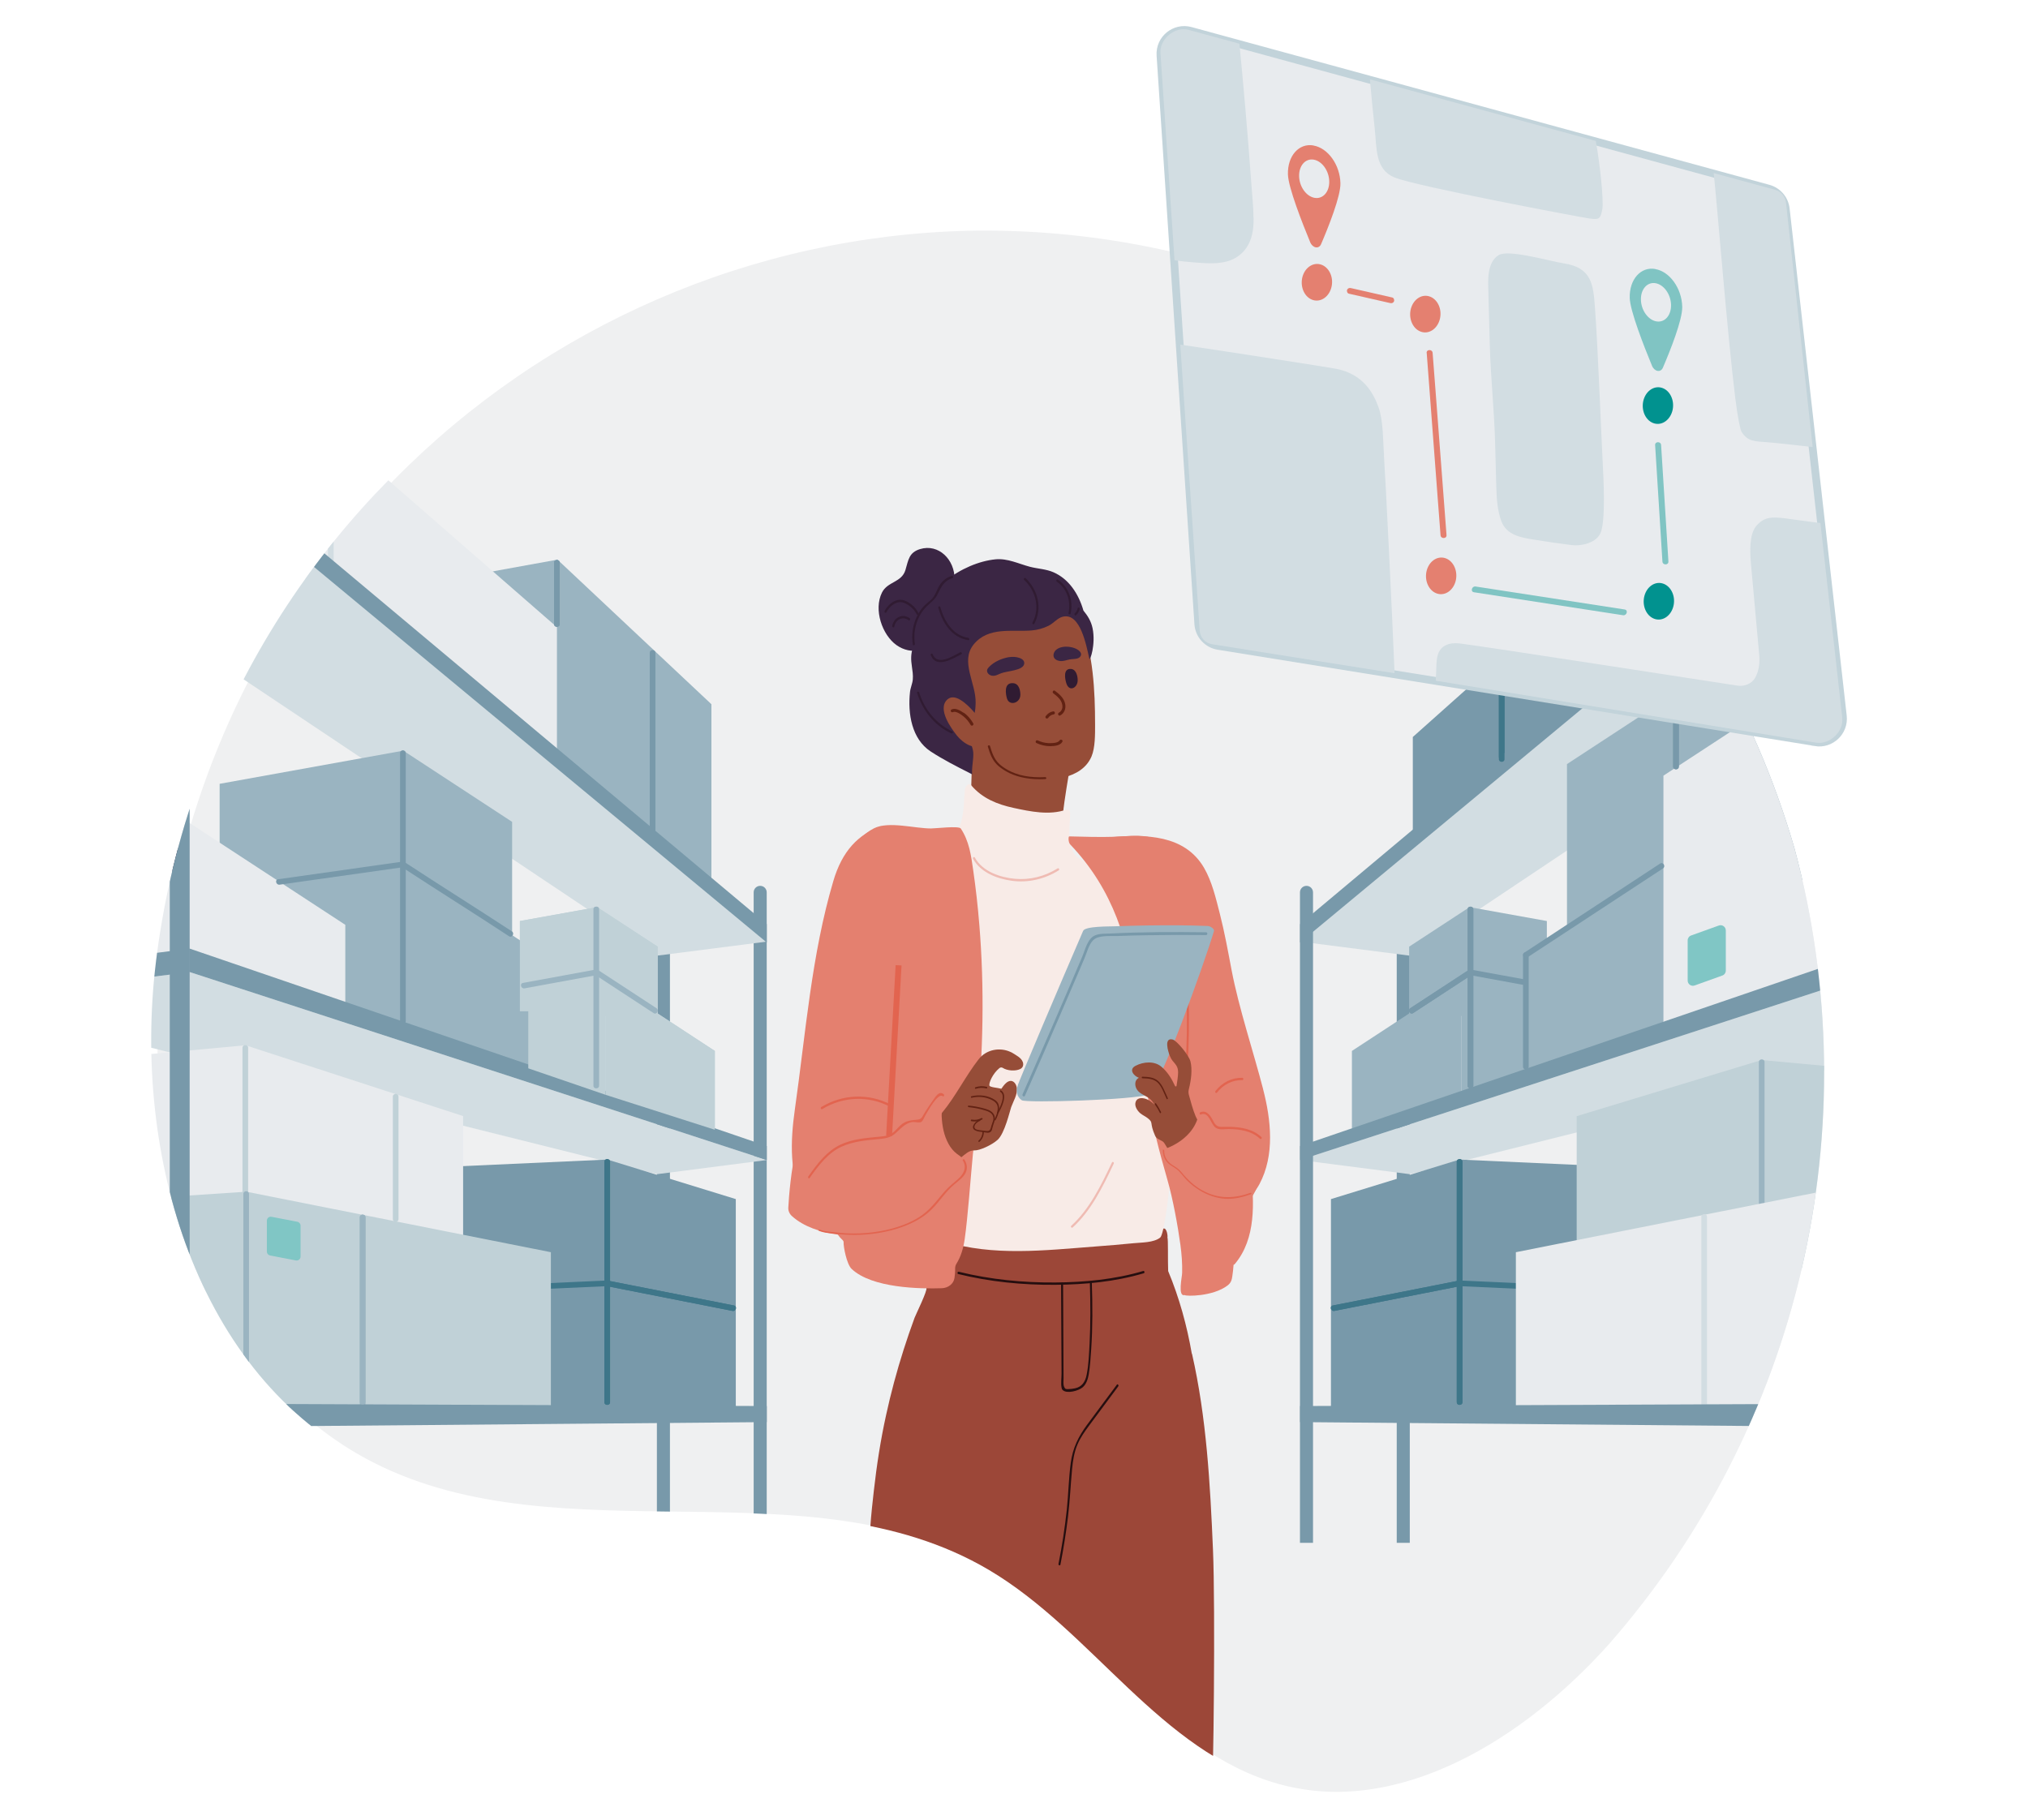 <?xml version="1.0" encoding="UTF-8"?><svg id="Layer_1" xmlns="http://www.w3.org/2000/svg" xmlns:xlink="http://www.w3.org/1999/xlink" viewBox="0 0 261.12 234.33"><defs><style>.cls-1,.cls-2{fill:none;}.cls-2{stroke:#e2644f;stroke-width:.76px;}.cls-2,.cls-3{stroke-miterlimit:10;}.cls-4{clip-path:url(#clippath);}.cls-5{fill:#f8ebe7;}.cls-6{fill:#01928f;}.cls-7{fill:#efbbb3;}.cls-8{fill:#e48070;}.cls-9{fill:#e4806f;}.cls-10,.cls-3{fill:#e8ebee;}.cls-11{fill:#eff0f1;}.cls-12{fill:#80c6c5;}.cls-13{fill:#80c4c3;}.cls-14{fill:#9c4738;}.cls-15{fill:#301b32;}.cls-16{fill:#c0d1d7;}.cls-17{fill:#d2dde2;}.cls-18{fill:#e2644f;}.cls-19{fill:#250e0f;}.cls-20{fill:#3e7689;}.cls-21{fill:#964d38;}.cls-22{fill:#9ab4c1;}.cls-23{fill:#3b2644;}.cls-24{fill:#2e2744;}.cls-25{fill:#622213;}.cls-26{fill:#7899aa;}.cls-3{stroke:#c2d3da;}</style><clipPath id="clippath"><path id="Path_816" class="cls-1" d="M231.04,109.21c-10.41-35.81-38.05-64.1-73.7-75.44l4.16,1.68C105.29,16.37,44.19,46.3,25.03,102.3c-2.41,7.05-4.08,14.33-4.97,21.72-2.98,24.65,5.15,53.13,27.39,64.36,24.36,12.3,56.35-.09,79.85,13.78,13.39,7.9,22.09,23.46,37.1,27.59,15.73,4.33,31.9-5.87,42.76-18.01,24.62-28.08,33.57-66.53,23.88-102.54Z"/></clipPath></defs><path class="cls-17" d="M178.59,62.59c-.13-1.78-.07-4.25-.68-5.88-.61-1.65-1.82-4.01-5.21-4.64-1.01-.19-12.52-1.99-18.87-2.93l2.36,34.72c.06,.89,.67,1.55,1.54,1.69l22.13,3.52c-.29-7.14-1.11-24.04-1.29-26.49Z"/><path class="cls-8" d="M184.11,50.13c.27,5.87,.54,11.74,.81,17.61,.07,1.53,.14,3.05,.21,4.58,.02,.46,.75,.47,.73,0-.27-5.8-.53-11.59-.8-17.39-.07-1.6-.15-3.2-.22-4.8-.02-.47-.75-.47-.73,0h0Z"/><path class="cls-13" d="M189.51,79.36c6.05,.85,12.1,1.69,18.15,2.54,.46,.06,.65-.64,.19-.7-6.05-.85-12.1-1.69-18.15-2.54-.46-.06-.65,.64-.19,.7h0Z"/><path class="cls-8" d="M174.69,43.92c1.7,.24,3.4,.48,5.1,.71,.2,.03,.39-.05,.45-.25,.05-.17-.06-.42-.25-.45-1.7-.24-3.4-.48-5.1-.71-.2-.03-.39,.05-.45,.25-.05,.17,.06,.42,.25,.45h0Z"/><path class="cls-22" d="M210.88,80.37c-.24,1.2,.37,2.39,1.36,2.66,.99,.27,1.98-.48,2.22-1.68s-.37-2.39-1.36-2.66c-.99-.27-1.98,.48-2.22,1.68Z"/><path class="cls-8" d="M168.77,42.18c-.24,1.2,.37,2.39,1.36,2.66,.99,.27,1.98-.48,2.22-1.68,.24-1.2-.37-2.39-1.36-2.66-.99-.27-1.98,.48-2.22,1.68Z"/><path class="cls-8" d="M183.71,77.57c-.24,1.2,.37,2.39,1.36,2.66,.99,.27,1.98-.48,2.22-1.68s-.37-2.39-1.36-2.66c-.99-.27-1.98,.48-2.22,1.68Z"/><g><g class="cls-4"><path id="Path_816-2" class="cls-11" d="M231.06,109.2c-10.37-35.82-37.91-64.11-73.43-75.44l4.15,1.68C105.77,16.36,44.89,46.29,25.81,102.3c-2.4,7.05-4.06,14.33-4.95,21.72-2.97,24.66,5.13,53.14,27.29,64.36,24.27,12.3,56.14-.09,79.55,13.78,13.34,7.9,22.01,23.46,36.97,27.59,15.67,4.33,31.78-5.87,42.6-18.01,24.53-28.08,33.45-66.53,23.79-102.55Z"/><g><polygon class="cls-26" points="222 55.08 193.39 79.86 193.39 84.67 181.91 94.91 181.91 107.68 225.2 72.14 238.44 61.05 238.44 58.84 222 55.08"/><path class="cls-20" d="M192.99,84.97v12.79c0,.47,.73,.47,.73,0v-12.79c0-.47-.73-.47-.73,0h0Z"/><path class="cls-24" d="M221.78,55.44v18.49c0,.47,.73,.47,.73,0v-18.49c0-.47-.73-.47-.73,0h0Z"/><path class="cls-26" d="M181.53,198.69h-1.69V114.92c0-.47,.38-.84,.84-.84h0c.47,0,.84,.38,.84,.84v83.77Z"/><polygon class="cls-17" points="167.39 149.39 181.51 151.21 270.68 128.92 241.7 125.18 167.39 149.39"/><polygon class="cls-17" points="167.39 121.26 181.51 123.07 270.68 63.47 241.7 59.73 167.39 121.26"/><polygon class="cls-26" points="187.91 149.33 217.5 150.67 217.5 181.72 187.91 181.72 171.37 181.72 171.37 154.42 187.91 149.33"/><path class="cls-20" d="M187.93,165.63c7.56,.34,15.12,.69,22.67,1.03,2.06,.09,4.12,.19,6.18,.28,.47,.02,.47-.7,0-.73-7.56-.34-15.12-.69-22.67-1.03-2.06-.09-4.12-.19-6.18-.28-.47-.02-.47,.7,0,.73h0Z"/><path class="cls-20" d="M187.57,149.62v30.95c0,.47,.73,.47,.73,0v-30.95c0-.47-.73-.47-.73,0h0Z"/><path class="cls-20" d="M171.81,168.82c5.41-1.07,10.81-2.14,16.22-3.2,.46-.09,.26-.79-.19-.7-5.41,1.07-10.81,2.14-16.22,3.2-.46,.09-.26,.79,.19,.7h0Z"/><polygon class="cls-16" points="226.81 136.51 255.04 139.12 255.04 163.46 226.81 163.46 203.01 163.45 203.01 143.74 226.81 136.51"/><path class="cls-22" d="M226.47,136.78v26.35c0,.47,.73,.47,.73,0v-26.35c0-.47-.73-.47-.73,0h0Z"/><polygon class="cls-10" points="234.39 153.47 263.99 155.42 263.99 181.72 234.39 181.72 195.18 181.72 195.18 161.26 234.39 153.47"/><path class="cls-17" d="M234.05,153.76v27.63c0,.47,.73,.47,.73,0v-27.63c0-.47-.73-.47-.73,0h0Z"/><path class="cls-17" d="M219.06,156.71v24.68c0,.47,.73,.47,.73,0v-24.68c0-.47-.73-.47-.73,0h0Z"/><g><polygon class="cls-22" points="199.17 130.23 189.22 130.23 189.22 116.82 199.17 118.61 199.17 130.23"/><polygon class="cls-22" points="181.44 134.69 189.22 130.23 189.22 116.82 181.44 121.91 181.44 134.69"/></g><polygon class="cls-22" points="198.09 137.58 188.14 140.99 188.14 126.13 198.09 127.92 198.09 137.58"/><path class="cls-26" d="M189.24,125.57c3.11,.57,6.23,1.14,9.34,1.71,.46,.08,.65-.62,.19-.7-3.11-.57-6.23-1.14-9.34-1.71-.46-.08-.65,.62-.19,.7h0Z"/><polygon class="cls-22" points="174.07 145.49 188.14 140.99 188.14 126.13 174.07 135.34 174.07 145.49"/><path class="cls-26" d="M188.97,117.11v22.7c0,.47,.73,.47,.73,0v-22.7c0-.47-.73-.47-.73,0h0Z"/><path class="cls-26" d="M181.95,130.47c2.51-1.65,5.04-3.29,7.55-4.94,.39-.26,.03-.88-.37-.63-2.51,1.65-5.04,3.29-7.55,4.94-.39,.26-.03,.88,.37,.63h0Z"/><g><polygon class="cls-22" points="233.66 113.36 215.77 113.36 215.77 89.23 233.66 92.46 233.66 113.36"/><polygon class="cls-22" points="201.76 121.38 215.77 113.36 215.77 89.23 201.76 98.4 201.76 121.38"/></g><polygon class="cls-22" points="196.4 139.12 219.66 130.96 219.66 107.68 196.4 122.9 196.4 139.12"/><polygon class="cls-10" points="268.56 127.41 237.44 124.73 237.44 84.67 268.56 90.28 268.56 127.41"/><path class="cls-13" d="M264.89,122.16l-4.65-.63c-.25-.03-.43-.25-.43-.5v-6.24c0-.31,.28-.55,.59-.49l4.65,.84c.24,.04,.41,.25,.41,.49v6.04c0,.3-.27,.54-.57,.5Z"/><polygon class="cls-10" points="214.18 132.89 237.44 124.73 237.44 84.67 214.18 99.89 214.18 132.89"/><path class="cls-17" d="M237.17,85.03v38.36c0,.47,.73,.47,.73,0v-38.36c0-.47-.73-.47-.73,0h0Z"/><path class="cls-26" d="M216.16,98.72v-9.18c0-.47-.73-.47-.73,0v9.18c0,.47,.73,.47,.73,0h0Z"/><path class="cls-26" d="M196.64,123.31c4.73-3.11,9.47-6.22,14.2-9.32,1.09-.72,2.19-1.44,3.28-2.15,.39-.26,.03-.88-.37-.63-4.73,3.11-9.47,6.22-14.2,9.32-1.09,.72-2.19,1.44-3.28,2.15-.39,.26-.03,.88,.37,.63h0Z"/><path class="cls-26" d="M196.1,122.99v14.38c0,.47,.73,.47,.73,0v-14.38c0-.47-.73-.47-.73,0h0Z"/><g><path class="cls-26" d="M244.26,198.69h-2.56V55.19c0-.71,.57-1.28,1.28-1.28h0c.71,0,1.28,.57,1.28,1.28V198.69Z"/><path class="cls-26" d="M169.07,198.69h-1.69V114.92c0-.47,.38-.84,.84-.84h0c.47,0,.84,.38,.84,.84v83.77Z"/><polygon class="cls-26" points="241.7 122.16 167.39 147.59 167.39 149.39 241.7 125.18 241.7 122.16"/><polygon class="cls-26" points="241.7 56.72 167.39 119.01 167.39 121.38 241.7 59.73 241.7 56.72"/><polygon class="cls-26" points="241.7 180.76 167.39 181.07 167.39 183.14 241.7 183.78 241.7 180.76"/><polygon class="cls-26" points="270.68 128.92 241.7 125.18 241.7 122.16 270.68 125.9 270.68 128.92"/><polygon class="cls-26" points="270.68 63.47 241.7 59.73 241.7 56.72 270.68 60.46 270.68 63.47"/><rect class="cls-26" x="241.7" y="180.76" width="28.99" height="3.01"/></g><path class="cls-26" d="M98.73,198.69h-1.69V114.92c0-.47,.38-.84,.84-.84h0c.47,0,.84,.38,.84,.84v83.77Z"/><path class="cls-26" d="M86.27,198.69h-1.69V114.92c0-.47,.38-.84,.84-.84h0c.47,0,.84,.38,.84,.84v83.77Z"/><polygon class="cls-22" points="46.81 76.6 71.78 72.07 91.6 90.69 91.6 113.77 46.81 76.6"/><polygon class="cls-10" points="18.99 59.73 42.65 55.44 71.71 80.77 71.71 98.05 18.99 59.73"/><path class="cls-26" d="M71.34,72.47v7.9c0,.47,.73,.47,.73,0v-7.9c0-.47-.73-.47-.73,0h0Z"/><path class="cls-26" d="M83.66,84.07v24.11c0,.47,.73,.47,.73,0v-24.11c0-.47-.73-.47-.73,0h0Z"/><path class="cls-17" d="M42.23,55.77v17.2c0,.47,.73,.47,.73,0v-17.2c0-.47-.73-.47-.73,0h0Z"/><polygon class="cls-17" points="98.73 149.39 84.61 151.21 -4.57 128.92 24.42 125.18 98.73 149.39"/><polygon class="cls-17" points="98.73 121.26 84.61 123.07 -4.57 63.47 24.42 59.73 98.73 121.26"/><polygon class="cls-26" points="78.21 149.33 48.62 150.67 48.62 181.72 78.21 181.72 94.74 181.72 94.74 154.42 78.21 149.33"/><path class="cls-20" d="M78.19,164.9c-7.56,.34-15.12,.69-22.67,1.03-2.06,.09-4.12,.19-6.18,.28-.47,.02-.47,.75,0,.73,7.56-.34,15.12-.69,22.67-1.03,2.06-.09,4.12-.19,6.18-.28,.47-.02,.47-.75,0-.73h0Z"/><path class="cls-20" d="M77.82,149.62v30.95c0,.47,.73,.47,.73,0v-30.95c0-.47-.73-.47-.73,0h0Z"/><path class="cls-20" d="M94.5,168.12c-5.41-1.07-10.81-2.14-16.22-3.2-.46-.09-.65,.61-.19,.7,5.41,1.07,10.81,2.14,16.22,3.2,.46,.09,.65-.61,.19-.7h0Z"/><polygon class="cls-10" points="31.61 134.61 2.13 137.34 2.13 166.34 31.61 166.34 59.63 166.34 59.63 143.73 31.61 134.61"/><path class="cls-16" d="M31.22,134.94v31.03c0,.47,.73,.47,.73,0v-31.03c0-.47-.73-.47-.73,0h0Z"/><polygon class="cls-16" points="31.72 153.47 2.13 155.42 2.13 181.72 31.72 181.72 70.93 181.72 70.93 161.26 31.72 153.47"/><path class="cls-13" d="M6.08,178.34h4.44c.33,0,.61-.27,.61-.61v-6.31c0-.34-.28-.62-.63-.61l-4.44,.16c-.33,.01-.58,.28-.58,.61v6.15c0,.33,.27,.61,.61,.61Z"/><path class="cls-22" d="M31.33,153.76v27.63c0,.47,.73,.47,.73,0v-27.63c0-.47-.73-.47-.73,0h0Z"/><path class="cls-22" d="M46.33,156.77v24.62c0,.47,.73,.47,.73,0v-24.62c0-.47-.73-.47-.73,0h0Z"/><g><polygon class="cls-16" points="66.94 130.23 76.89 130.23 76.89 116.82 66.94 118.61 66.94 130.23"/><polygon class="cls-16" points="84.68 134.69 76.89 130.23 76.89 116.82 84.68 121.91 84.68 134.69"/></g><polygon class="cls-16" points="68.02 137.58 77.97 140.99 77.97 126.13 68.02 127.92 68.02 137.58"/><path class="cls-22" d="M76.68,124.87c-3.11,.57-6.23,1.14-9.34,1.71-.46,.08-.26,.78,.19,.7,3.11-.57,6.23-1.14,9.34-1.71,.46-.08,.26-.78-.19-.7h0Z"/><polygon class="cls-16" points="92.04 145.49 77.97 140.99 77.97 126.13 92.04 135.34 92.04 145.49"/><path class="cls-22" d="M76.41,117.11v22.7c0,.47,.73,.47,.73,0v-22.7c0-.47-.73-.47-.73,0h0Z"/><path class="cls-22" d="M84.53,129.84c-2.51-1.65-5.04-3.29-7.55-4.94-.39-.26-.76,.37-.37,.63,2.51,1.65,5.04,3.29,7.55,4.94,.39,.26,.76-.37,.37-.63h0Z"/><g><polygon class="cls-22" points="28.28 125.75 51.93 132.88 51.93 96.67 28.28 100.94 28.28 125.75"/><polygon class="cls-22" points="65.94 128.82 51.93 120.8 51.93 96.67 65.94 105.84 65.94 128.82"/></g><polygon class="cls-10" points="22.64 104.83 .26 108.86 .26 126.3 22.64 123.52 44.46 130.23 44.46 119.1 22.64 104.83"/><polygon class="cls-22" points="69.71 139.12 46.46 130.96 46.46 107.68 69.71 122.9 69.71 139.12"/><path class="cls-24" d="M22.21,105.09v27.58c0,.47,.73,.47,.73,0v-27.58c0-.47-.73-.47-.73,0h0Z"/><path class="cls-26" d="M51.51,96.98v34.57c0,.47,.73,.47,.73,0v-34.57c0-.47-.73-.47-.73,0h0Z"/><path class="cls-26" d="M65.91,119.94c-4.59-3.01-9.26-5.92-13.85-8.94-.39-.26-.76,.37-.37,.63,4.59,3.01,9.26,5.92,13.85,8.94,.39,.26,.76-.37,.37-.63h0Z"/><path class="cls-26" d="M36,113.93c5.32-.75,10.65-1.51,15.97-2.26,.46-.07,.26-.76-.19-.7-5.32,.75-10.65,1.51-15.97,2.26-.46,.07-.26,.76,.19,.7h0Z"/><g><path class="cls-26" d="M21.86,198.69h2.56V55.19c0-.71-.57-1.28-1.28-1.28h0c-.71,0-1.28,.57-1.28,1.28V198.69Z"/><polygon class="cls-26" points="24.42 122.16 98.73 147.59 98.73 149.39 24.42 125.18 24.42 122.16"/><polygon class="cls-26" points="24.42 56.72 98.73 119.01 98.73 121.38 24.42 59.73 24.42 56.72"/><polygon class="cls-26" points="24.42 180.76 98.73 181.07 98.73 183.14 24.42 183.78 24.42 180.76"/><polygon class="cls-26" points="-4.57 128.92 24.42 125.18 24.42 122.16 -4.57 125.9 -4.57 128.92"/><polygon class="cls-26" points="-4.57 63.47 24.42 59.73 24.42 56.72 -4.57 60.46 -4.57 63.47"/><rect class="cls-26" x="-4.57" y="180.76" width="28.99" height="3.01" transform="translate(19.85 364.54) rotate(180)"/></g><path class="cls-16" d="M51.31,156.99v-15.76c0-.47-.73-.47-.73,0v15.76c0,.47,.73,.47,.73,0h0Z"/><path class="cls-14" d="M153.46,174.36c-.63-3.64-1.61-7.21-3.05-10.67-.06-1.3,.02-4.23-.1-4.31,.07-.03-.04-1.33-.52-1.16-6.61,2.37-13.55,2.65-20.43,1.91-1.71-.36-3.41-.82-5.09-1.41-.36-.13-.56,.32-.43,.61-.99-.17-1.98-.36-2.96-.57-.21-.04-.41,.06-.47,.3-.51,2.14-.91,4.3-1.19,6.5-.02,.12,.01,.23,.06,.31,.17,.3-1.34,3.37-1.52,3.83-.5,1.36-.97,2.73-1.41,4.11-.88,2.76-1.64,5.58-2.26,8.43-.71,3.21-1.21,6.48-1.58,9.77-.33,2.87-.7,6.52-.56,9.43,.02,.47-.05,1.12,.25,1.4,.3,.28,1.72,.09,2.13,.11,1.36,.07,16.55,15.95,20.21,16.03,3.45,.07,20.71,7.63,21.49,11,.2,.88,.47-22.99,.15-30.4-.36-8.46-.83-17.02-2.7-25.24Z"/><path class="cls-19" d="M123.38,164.07c4.09,1.01,8.3,1.42,12.49,1.39,3.82-.03,7.69-.39,11.4-1.49,.16-.05,.09-.34-.07-.29-3.68,1.09-7.53,1.45-11.33,1.48-4.16,.03-8.35-.38-12.42-1.38-.16-.04-.24,.25-.07,.29h0Z"/><path class="cls-9" d="M153.35,154.88c-.04,.18,.03,.39,.24,.46"/><path class="cls-19" d="M143.8,178.33c-1.28,1.73-2.58,3.45-3.85,5.18-1.08,1.47-1.82,2.94-2.08,4.86-.27,1.99-.3,4.03-.51,6.03-.25,2.35-.61,4.69-1.07,7-.04,.19,.22,.27,.25,.08,.4-2.05,.73-4.12,.98-6.21,.24-2.03,.33-4.06,.52-6.09,.1-1.07,.27-2.17,.69-3.15,.37-.89,.92-1.65,1.47-2.4,1.26-1.7,2.52-3.39,3.78-5.09,.11-.15-.08-.36-.19-.21h0Z"/><path class="cls-19" d="M140.33,165.22c.08,2.61,.1,5.21-.04,7.82-.07,1.32-.12,2.69-.37,3.98-.18,.96-.64,1.59-1.51,1.77-.29,.06-.59,.1-.89,.1-.31,0-.36,.01-.5-.28-.15-.33-.08-.76-.08-1.12,0-1.34-.01-2.68-.02-4.01-.01-2.73-.03-5.45-.04-8.18,0-.19-.26-.19-.26,0,.01,2.58,.03,5.15,.04,7.73,0,1.29,.01,2.58,.02,3.87,0,.54-.1,1.26,0,1.78,.03,.15,.05,.24,.16,.34,.55,.51,2.04,.08,2.55-.35,.47-.4,.68-1.03,.79-1.66,.18-1.06,.25-2.17,.32-3.25,.19-2.84,.18-5.69,.08-8.54,0-.19-.27-.19-.26,0h0Z"/></g></g><path class="cls-20" d="M192.99,84.97v12.79c0,.47,.73,.47,.73,0v-12.79c0-.47-.73-.47-.73,0h0Z"/><path class="cls-20" d="M187.57,149.62v30.95c0,.47,.73,.47,.73,0v-30.95c0-.47-.73-.47-.73,0h0Z"/><path class="cls-20" d="M171.81,168.82c5.41-1.07,10.81-2.14,16.22-3.2,.46-.09,.26-.79-.19-.7-5.41,1.07-10.81,2.14-16.22,3.2-.46,.09-.26,.79,.19,.7h0Z"/><path class="cls-26" d="M188.97,117.11v22.7c0,.47,.73,.47,.73,0v-22.7c0-.47-.73-.47-.73,0h0Z"/><path class="cls-26" d="M181.95,130.47c2.51-1.65,5.04-3.29,7.55-4.94,.39-.26,.03-.88-.37-.63-2.51,1.65-5.04,3.29-7.55,4.94-.39,.26-.03,.88,.37,.63h0Z"/><path class="cls-26" d="M216.16,98.72v-9.18c0-.47-.73-.47-.73,0v9.18c0,.47,.73,.47,.73,0h0Z"/><path class="cls-26" d="M71.34,72.47v7.9c0,.47,.73,.47,.73,0v-7.9c0-.47-.73-.47-.73,0h0Z"/><path class="cls-20" d="M77.82,149.62v30.95c0,.47,.73,.47,.73,0v-30.95c0-.47-.73-.47-.73,0h0Z"/><path class="cls-20" d="M94.5,168.12c-5.41-1.07-10.81-2.14-16.22-3.2-.46-.09-.65,.61-.19,.7,5.41,1.07,10.81,2.14,16.22,3.2,.46,.09,.65-.61,.19-.7h0Z"/><path class="cls-22" d="M46.33,156.76v23.77c0,.45,.73,.45,.73,0v-23.77c0-.45-.73-.45-.73,0h0Z"/><g><polygon class="cls-16" points="66.94 130.23 76.89 130.23 76.89 116.82 66.94 118.61 66.94 130.23"/><polygon class="cls-16" points="84.68 134.69 76.89 130.23 76.89 116.82 84.68 121.91 84.68 134.69"/></g><polygon class="cls-16" points="68.02 137.58 77.97 140.99 77.97 126.13 68.02 127.92 68.02 137.58"/><path class="cls-22" d="M76.68,124.87c-3.11,.57-6.23,1.14-9.34,1.71-.46,.08-.26,.78,.19,.7,3.11-.57,6.23-1.14,9.34-1.71,.46-.08,.26-.78-.19-.7h0Z"/><polygon class="cls-16" points="92.04 145.49 77.97 140.99 77.97 126.13 92.04 135.34 92.04 145.49"/><path class="cls-22" d="M76.41,117.11v22.7c0,.47,.73,.47,.73,0v-22.7c0-.47-.73-.47-.73,0h0Z"/><path class="cls-22" d="M84.53,129.84c-2.51-1.65-5.04-3.29-7.55-4.94-.39-.26-.76,.37-.37,.63,2.51,1.65,5.04,3.29,7.55,4.94,.39,.26,.76-.37,.37-.63h0Z"/><path class="cls-21" d="M130,115.07c2.9,.4,6.18-.73,8.06-3.47,.12-.17,.08-.43-.08-.54-1.07-.74-1.38-2.18-1.28-4.18,.13-2.56,.51-4.71,.92-7.22,.04-.26-.14-.43-.31-.42-1.52-3.77-3.28-7.54-6.07-10.13-1.09-1.01-5.77-4.28-6.04-.74-.04,.05-.38-1.21-.38-1.12,.07,3.74,.43,9.91,.23,14.19-.11,2.42-.3,5.61-2.02,6.19-.5,.17-.98,.31-1.47,.44-.21,.06-.32,.34-.21,.57,1.68,3.7,5.21,5.95,8.63,6.42Z"/><path class="cls-21" d="M133.62,74.16c-4.16-2.13-9.22-.93-12.2,2.9-1.39,1.78-2.93,4.38-2.57,6.68,.22,1.43,1.34,2.8,1.94,4.08,.5,1.06,1.06,2.06,1.74,3,.93,2.05,1.64,3.33,2.74,5.27,1.47,2.57,4.25,3.98,7.09,4.26,2.79,.28,6.91,.04,8.18-2.93,.48-1.13,.46-2.88,.46-4.07,0-4.49-.25-9.15-1.85-13.36-.52-1.35-1.08-2.61-2.06-3.65-1.04-1.1-2.18-1.53-3.47-2.19Z"/><path class="cls-5" d="M151.52,134.37c-.3-3.85-1.32-7.6-2.47-11.26-1.13-3.6-2.53-7.46-4.38-10.72-.14-.25-.41-.26-.6-.14-2-.52-3.68-.73-5.13-1.69-1.77-1.18-1.16-3.96-1.15-5.85,0-.11-.03-.2-.08-.27-.09-.15-.25-.24-.46-.16-2.16,.74-4.58,.23-6.76-.24-2.07-.45-4-1.22-5.42-2.89-.26-.3-.63-.09-.71,.22-.06,.07-.11,.16-.12,.27-.18,1.65-.04,4.25-1.15,5.48-1.03,1.15-2.88,1.57-4.26,2.14-.2,.08-.29,.27-.29,.45-2.23,2.55-1.24,6.77-1.05,9.85,.29,4.51,.6,9.02,.92,13.53,.32,4.51,.65,9.01,1,13.52,.3,3.87,.26,8.56,1.31,12.31-.16,.22-.13,.61,.21,.73,.12,.32,.47,.36,.69,.22,6.23,1.94,12.91,1.15,19.35,.66,1.67-.13,3.35-.26,5.02-.43,1-.1,2.55-.06,3.39-.72,.98-.79,2.57-19.46,2.14-24.98Z"/><path class="cls-9" d="M126.09,119.03c-.19-2.34-.45-4.68-.79-7.01-.26-1.84-.51-3.7-1.59-5.32-.25-.38-3.32,0-3.83-.01-2.14,0-5.43-.96-7.33-.03-2.64,1.3-4.67,5.24-4.27,6.34,.12,.32,.4,.46,.7,.67,.62,.43,1.26,.85,1.86,1.3,.25,.19,.49,.38,.73,.57-1.53,7.85-2.23,16.17-3.32,24.07-.54,3.95-1.27,7.98-1.38,11.96-.09,3.04-.39,6.32,1.64,8.15,.07,.07,.11,.15,.11,.24-.04,.54,.39,2.84,1.03,3.45,2.62,2.49,8.83,2.58,11.61,2.49,.83-.03,1.52-.57,1.63-1.29,.06-.36,.1-.78,.09-1.26,0-.21,.05-.41,.16-.59,.6-.95,.91-2.07,1.07-3.18,.4-2.76,.78-8.1,1.05-10.87,0,0,0,0,0-.01,.19-1.62,.35-3.24,.51-4.85,.83-8.25,1-16.56,.32-24.82Z"/><path class="cls-9" d="M162.64,140.27c-1.24-4.78-3.13-10.45-4.06-15.32-.46-2.43-.9-4.86-1.51-7.25-.51-2-1.01-4.16-2.04-5.94-2.5-4.3-7.59-4.31-11.88-3.96-.36,.09-.29,.29-.36,.57-.47,1.79,.39,3.73,.86,5.42,.63,2.28,1.26,4.56,1.89,6.85,.56,2.04,1.04,4.16,1.92,6.07,.88,1.92,2.16,3.58,3.05,5.49,.97,2.08,1.56,4.38,1.72,6.7,.17,2.35-.1,4.69-.16,7.04-.06,2.13,.07,4.26,.38,6.36,.12,.82,.24,2.05,.89,2.57-.04,.18,.03,.39,.24,.46,3.2,1.05,6.96,.19,8.58-2.83,2-3.74,1.5-8.28,.47-12.25Z"/><path class="cls-21" d="M131.69,136.77c-.17-.52-.8-.84-1.21-1.1-.12-.08-.24-.15-.37-.2-1.37-.63-3.11-.33-4.1,.94-1.71,2.19-2.95,4.78-4.73,6.91-.04,.05-.06,.11-.07,.16-.03,.03-.05,.07-.07,.11-.69,1.93-.87,4.74,.04,6.61,.1,.21,.32,.18,.44,.05,.06,.13,.2,.22,.34,.11,.58-.42,1.16-.84,1.74-1.27,.56-.42,1.06-.97,1.76-.94,.67,.03,2.25-.69,3-1.37,.91-.83,1.58-3.77,1.74-4.21,.26-.72,.81-1.59,.73-2.41-.04-.45-.32-.92-.74-.96-.51-.04-.94,.55-1.26,1.01-.52-.14-1.48-.18-1.54-.42-.08-.33,.42-1.52,1.27-2.22,.13-.12,.31-.14,.45-.05,.58,.38,1.64,.45,2.25,.15,.34-.17,.46-.5,.34-.9Z"/><path class="cls-9" d="M161.09,150.92c-.45-4.43-1.81-8.8-2.6-13.2-.84-4.73-1.47-9.48-2.28-14.21-.37-2.18-.77-4.35-1.25-6.52-.4-1.84-.82-4.11-1.9-5.79-1.07-1.67-3.03-3.06-5.38-3.46-1.36-.23-2.77-.02-4.14,.02-1.96,.06-3.91,0-5.87-.05-.12,0-.14,.76,.13,1.04,5.63,5.91,7.53,12.71,8.51,19.92,.55,4.05,.83,8.11,1.42,12.16,.55,3.76,1.53,7.44,2.59,11.13,.69,2.39,1.34,5.93,1.67,8.37,.16,1.19,.25,2.38,.22,3.58,0,.5-.61,3.12,.33,2.87,.17,.17,3.62,.2,5.51-1.23,.46-.35,.55-.72,.62-1.2,.08-.48,.12-.97,.16-1.46,.06-.02,.12-.06,.16-.11,2.77-3.28,2.48-8,2.09-11.85Z"/><path class="cls-18" d="M152.33,121.62c.61,6.05,.66,12.16,.13,18.22-.02,.19,.25,.19,.26,0,.53-6.06,.49-12.17-.13-18.22-.02-.19-.28-.19-.26,0h0Z"/><path class="cls-9" d="M119.24,146.95c-.46-4.98-.19-9.95-.1-14.93,.05-2.34,.09-4.72-.27-7.05-.35-2.28-.89-5.36-1.38-7.6-.58-2.64-.6-5.33-.9-8.01-.19-1.68-2.72-3.13-3.25-2.93-2.82,1.05-4.89,3.12-6.04,7.02-2.82,9.53-3.55,19.54-4.96,29.45-.57,4.04-.75,8.48,1.23,12.15,2.47,4.59,9.87,6.78,13.46,3.03,2.79-2.91,2.58-7.14,2.21-11.13Z"/><path class="cls-9" d="M123.93,149.17c-.2-.23-.54-.44-.7-.56-.47-.36-.82-.79-1.1-1.3-.6-1.09-.82-2.32-.88-3.51-.09-1.77,.32-3.48,1.12-5.08,.09-.17,0-.31-.15-.38-.02-.02-.05-.05-.08-.07-.66-.42-2.98,2.57-3.34,2.52-1.1-.15-2.15,.05-3.13,.62-.48,.27-.91,.66-1.46,.84-.64,.2-1.21,.11-1.85,.08-.94-.05-1.86-.02-2.78,.13-3.13,.5-5.78,2.32-6.84,4.94-.03,.03-.05,.07-.07,.12-.03,.11-.06,.22-.1,.33-.02,.07-.05,.13-.07,.2,0,.03-.01,.06-.01,.08-.61,2.26-.92,5.96-.99,7.4-.02,.41,.16,.81,.49,1.1,2.98,2.67,8.68,2.92,12.3,2.16,3.85-.81,6.54-3.42,7.79-6.66,.84-.7,1.5-1.53,1.95-2.47,.08-.16,0-.32-.14-.48Z"/><g><path class="cls-22" d="M155.53,119.25c-2.74-.11-5.1-.1-7.84-.07-1.39,.02-2.79,.06-4.18,.11-.67,.03-3.79-.03-4.05,.59-2.82,6.53-8.49,19.85-8.43,19.95-.25,.62-.11,1.42,.53,1.86,.54,.38,14.63-.04,16.32-.75,1.33-.56,7.22-16.95,8.43-21.04,.08-.27-.47-.63-.78-.65Z"/><path class="cls-26" d="M155.29,120.06c-4.1-.05-8.21-.05-12.3,.16-.62,.03-1.39-.02-1.98,.23-1,.43-1.28,1.85-1.66,2.74-1.17,2.76-2.36,5.52-3.55,8.27-1.37,3.16-2.75,6.32-4.14,9.47-.09,.21,.22,.39,.31,.18,1.48-3.36,2.96-6.73,4.41-10.11,.73-1.7,1.47-3.4,2.19-5.1,.36-.84,.72-1.69,1.08-2.53,.31-.73,.54-1.73,1.11-2.3,.68-.67,2.2-.5,3.1-.53,1.25-.05,2.51-.08,3.76-.1,2.55-.04,5.1-.05,7.66-.02,.23,0,.23-.36,0-.36h0Z"/></g><path class="cls-21" d="M154.48,144.91c-.11-.4-.39-.82-.54-1.17-.36-.87-.61-1.82-.86-2.73-.07-.25-.07-.52,0-.77,.29-1.14,.46-2.52,.2-3.55-.21-.81-1.77-2.69-2.29-2.82-1.16-.29-.59,1.55-.36,2.12,.4,1.02,1.06,.97,1.06,2.15,0,.42-.13,1.27-.2,1.69-.02,.1-.14,.12-.19,.03-.45-.98-.99-1.85-1.79-2.51-.87-.72-2.25-.65-3.31-.09-.9,.47-.23,1.3,.44,1.54-.64,.32-.58,1.23-.06,1.75,.54,.53,1.25,.62,1.75,1.24,.12,.15,.23,.31,.32,.47-.29-.28-.6-.53-.95-.68-.43-.19-1.19-.32-1.45,.26-.25,.56,.19,1.2,.56,1.52,.31,.26,.67,.4,.98,.65,.78,.62,.17,.51,.94,2.25,.21,.47,.73,.52,1.07,.81,.16,.13,1.25,2.08,1.3,2.13,.18,.2,2.22-1.56,2.83-2.71,.2-.38,.58-.76,.58-1.24,0-.1-.02-.21-.05-.32Z"/><path class="cls-25" d="M147.09,138.86c.66,.02,1.4,.04,1.94,.53,.55,.5,.85,1.43,1.18,2.12,.05,.11,.2,.01,.15-.1-.35-.74-.67-1.72-1.28-2.23-.57-.47-1.31-.5-1.99-.52-.11,0-.11,.19,0,.2h0Z"/><path class="cls-25" d="M148.71,142.24c.24,.34,.45,.69,.63,1.07,.05,.11,.2,.01,.15-.1-.19-.4-.4-.77-.65-1.11-.07-.1-.19,.04-.12,.14h0Z"/><path class="cls-25" d="M125.63,140.22c.46-.15,.91-.17,1.38-.05,.11,.03,.16-.17,.05-.2-.49-.13-.99-.11-1.47,.05-.11,.04-.06,.23,.05,.2h0Z"/><path class="cls-25" d="M128.79,140.6c.79,.47-.07,2.09-.39,2.66-.06,.11,.09,.21,.15,.1,.38-.68,1.27-2.37,.33-2.94-.1-.06-.19,.11-.09,.17h0Z"/><path class="cls-25" d="M125.11,141.37c.84-.2,1.7-.13,2.5,.24,.51,.24,.92,.56,.85,1.26-.05,.46-.21,.89-.42,1.28-.06,.11,.09,.21,.15,.1,.42-.77,.79-1.97-.03-2.56-.9-.64-2.07-.75-3.09-.51-.11,.03-.06,.22,.05,.2h0Z"/><path class="cls-25" d="M126.14,144.16c-.45,.14-1.29,1.01-.6,1.4,.31,.17,.69,.19,1.02,.23,.32,.04,.81,.21,1.06-.1,.1-.13,.13-.32,.17-.48,.06-.25,.15-.48,.23-.72,.13-.42,.1-.82-.18-1.15-.32-.38-.82-.5-1.25-.62-.62-.17-1.25-.28-1.88-.34-.11-.01-.11,.19,0,.2,.73,.07,1.46,.21,2.16,.43,.36,.11,.79,.27,.97,.68,.2,.46-.07,.86-.19,1.29-.1,.38-.15,.72-.61,.67-.26-.03-.53-.05-.79-.09-.2-.03-.66-.06-.76-.3-.16-.4,.42-.82,.68-.9,.11-.03,.06-.23-.05-.2h0Z"/><path class="cls-25" d="M126.38,143.98c-.4,.22-.83,.29-1.27,.2-.11-.02-.16,.17-.05,.2,.49,.1,.96,.02,1.41-.22,.1-.06,.01-.23-.09-.17h0Z"/><path class="cls-25" d="M126.5,145.79c-.01,.43-.19,.83-.49,1.09-.09,.08,0,.25,.09,.17,.36-.31,.57-.75,.58-1.26,0-.13-.17-.13-.18,0h0Z"/><path class="cls-18" d="M121.51,140.92c-.62-.53-1.08,.37-1.48,.92-.32,.44-.62,.9-.92,1.37-.31,.5-.41,.91-.91,.97-.84,.11-1.53,.07-2.27,.75-.34,.31-.64,.7-1,.96-.48,.36-1.02,.43-1.56,.48-1.76,.18-3.56,.27-5.23,1.08-1.66,.8-2.87,2.36-4.06,4.05-.1,.14,.06,.35,.16,.21,1.21-1.71,2.44-3.29,4.14-4.05,1.58-.71,3.26-.82,4.9-.98,.67-.07,1.33-.16,1.92-.65,.77-.65,1.33-1.41,2.29-1.53,.32-.04,.8,.13,1.1,0,.25-.12,.4-.6,.56-.87,.32-.53,1.64-2.98,2.25-2.45,.12,.1,.23-.15,.11-.26h0Z"/><path class="cls-18" d="M114.71,142.25c-2.87-1.48-6.19-1.36-8.97,.32-.15,.09-.02,.35,.13,.26,2.69-1.63,5.93-1.76,8.7-.32,.15,.08,.29-.18,.13-.26h0Z"/><path class="cls-18" d="M123.94,149.4c.56,.87,.23,1.72-.59,2.44-.57,.5-1.16,.96-1.64,1.5-1.09,1.22-1.92,2.53-3.5,3.49-1.61,.98-3.67,1.59-5.76,1.86-1.13,.15-2.28,.19-3.43,.14-.6-.03-1.19-.1-1.78-.16-.59-.06-1.15-.1-1.67-.31-.14-.06-.26,.09-.12,.15,.71,.29,1.55,.31,2.35,.4,.99,.11,1.99,.15,2.99,.11,1.82-.08,3.63-.4,5.26-.97,1.49-.52,2.81-1.25,3.79-2.19,1.12-1.07,1.83-2.32,3.04-3.34,.55-.46,1.17-.9,1.45-1.48,.27-.57,.19-1.17-.16-1.71-.06-.1-.28-.01-.21,.09h0Z"/><path class="cls-7" d="M125.29,110.6c1,1.81,3.17,2.57,4.94,2.82,2.1,.3,4.23-.18,6.08-1.33,.15-.09,.02-.35-.13-.26-1.68,1.05-3.61,1.52-5.52,1.34-1.8-.17-4.12-.88-5.14-2.73-.09-.16-.32-.01-.23,.15h0Z"/><path class="cls-7" d="M143.17,149.71c-1.41,2.97-2.88,6-5.24,8.15-.13,.12,.06,.33,.19,.21,2.37-2.16,3.86-5.21,5.28-8.21,.08-.17-.15-.32-.23-.15h0Z"/><path class="cls-9" d="M162.45,149.28s0-.02,0-.03c-.26-1.76-1.07-3.55-2.26-4.95-.98-1.15-2.49-1.38-3.97-1.24-.15,.01-.29-.05-.37-.17-.23-.36-.75-1.04-1.17-1.06-.16,0-.21,.06-.23,.17,.26,4.48-4.31,5.9-4.43,5.95-.64,.23-.05,.95,.4,1.52,.09,.12,.14,.26,.14,.4-.09,1.62,.92,2.41,2,3.58,1.09,1.17,2.54,1.9,4.1,2.47,.63,.23,1.3,.39,1.97,.31,1.1-.12,4.06-2.57,3.84-6.95Z"/><path class="cls-18" d="M154.62,143.53c1.13-.46,1.22,1.42,2.06,1.79,.46,.2,1,.08,1.48,.08,1.37,0,2.98,.21,4.07,1.25,.13,.12,.32-.09,.19-.21-1.08-1.04-2.62-1.28-3.99-1.33-.27,0-.54,0-.8,0-.18,0-.36,.03-.54,0-.54-.07-.72-.45-.97-.92-.35-.66-.84-1.25-1.57-.95-.16,.06-.09,.35,.07,.29h0Z"/><path class="cls-18" d="M149.73,148.1c-.02,.48,.11,.97,.41,1.4,.35,.49,.83,.69,1.29,1.02,.56,.39,.95,1.06,1.45,1.54,.47,.46,.98,.86,1.53,1.2,1.05,.65,2.22,1.05,3.35,1.12,1.18,.07,2.28-.22,3.32-.59,.1-.04,.04-.22-.06-.18-1.99,.71-4.1,.89-6.28-.35-1.03-.58-1.86-1.38-2.62-2.31-.35-.43-.73-.65-1.18-.93-.66-.42-1.07-1.11-1.04-1.86,0-.11-.17-.17-.17-.06h0Z"/><path class="cls-18" d="M159.95,138.8c-1.33-.03-2.56,.58-3.45,1.7-.11,.14,.07,.35,.19,.21,.85-1.07,2-1.64,3.27-1.61,.17,0,.17-.3,0-.3h0Z"/><path class="cls-15" d="M137.91,86.15c-1.07-.1-.78,1.33-.61,1.85,.38,1.18,1.49,.57,1.46-.44-.01-.47-.17-1.34-.84-1.41Z"/><path class="cls-15" d="M130.45,87.98c-1.24-.1-.96,1.44-.79,1.99,.31,.98,1.71,.59,1.72-.49,0-.5-.14-1.44-.93-1.5Z"/><path class="cls-23" d="M118.47,70.71c-1.44,.44-1.5,1.39-1.89,2.7-.49,1.62-2.3,1.46-3.02,2.9-1.1,2.21,.03,5.45,1.86,6.76,1.89,1.35,4.34,.82,5.4-1.24,.77-.48,1.4-1.18,1.8-2.08,.7-1.58,.39-3.43,.29-5.12,.04-2.57-2.06-4.64-4.44-3.92Z"/><path class="cls-23" d="M139.5,78.63c-.62-2.15-1.87-4.06-3.85-4.93-.95-.42-2.04-.45-3.04-.71-1.47-.39-2.89-1.11-4.43-.96-4.2,.41-9.69,4.05-10.03,8.96-.06,.85-.36,1.65-.62,2.44-.26,.81-.25,1.53-.12,2.38,.08,.56,.17,1.13,.12,1.69-.05,.56-.3,1.05-.36,1.61-.31,2.83,.24,6.06,2.64,7.65,1.6,1.05,3.32,1.92,5.01,2.78,.03,.02-.04-.02,.22,.11,.2,.1,.13,.15,.12-.09-.04-1.01,.3-2.23,.1-3.01-.32-1.29-1.04-2.82-.74-4.09,1.02,.25,1.07-.93,1.1-1.94,.07-2.52-2.03-5.34-.25-7.53,1.89-2.33,4.99-1.59,7.46-1.8,.74-.06,1.48-.26,2.17-.6,.64-.31,1.15-1,1.84-1.17,2.29-.56,3.04,3.79,3.42,5.4,.09,.37,.84-1.85,.42-3.9-.19-.92-.62-1.61-1.19-2.3Z"/><path class="cls-25" d="M134.7,100.14s-.07-.06-.12-.06c-1.96,.1-3.59-.22-4.85-.94-.44-.25-.79-.5-1.06-.75-.7-.66-.97-1.54-1.2-2.32-.02-.08-.11-.1-.18-.08-.03,0-.06,.03-.08,.05-.02,.03-.03,.07-.02,.1,.26,.88,.53,1.65,1.14,2.29,.28,.29,.67,.58,1.19,.89,1.15,.67,2.65,1.03,4.37,1.03,.23,0,.45,0,.69-.02,.06,0,.1-.03,.13-.08,.02-.04,.02-.09,0-.12Z"/><path class="cls-21" d="M125.29,91.56c-.76-.84-2.31-2.37-3.3-1.49-1.35,1.21,.47,3.72,1.24,4.68,.71,.89,2.54,2.23,3.3,.67,.64-1.32-.27-2.75-1.09-3.68-.05-.05-.1-.11-.15-.17Z"/><path class="cls-23" d="M129.94,84.62c-1.04,.18-1.96,.63-2.56,1.24-.12,.12-.23,.25-.27,.39-.09,.29,.14,.66,.57,.76,.47,.1,.85-.17,1.23-.31,.83-.31,2.79-.34,2.96-1.19,.15-.75-1.09-1.03-1.93-.88Z"/><path class="cls-23" d="M138.52,83.54s-.04-.02-.06-.03c-1-.43-2.46-.28-2.77,.61-.15,.44,.05,.9,.76,1,.47,.07,.85-.12,1.29-.2,.46-.08,1.03,0,1.32-.33,.36-.4-.04-.83-.55-1.06Z"/><path class="cls-15" d="M122.55,74.16c-.8,.25-1.38,.77-1.77,1.56-.26,.53-.43,1.06-.85,1.47-.35,.34-.74,.59-1.07,.97-1.12,1.29-1.59,3.1-1.33,4.84,.03,.19,.29,.11,.27-.08-.27-1.78,.3-3.64,1.54-4.85,.55-.54,1.06-.85,1.41-1.59,.46-.95,.85-1.72,1.88-2.03,.17-.05,.1-.34-.07-.29h0Z"/><path class="cls-15" d="M136.06,74.9c1.26,.84,1.87,2.47,1.52,4.03-.04,.19,.22,.27,.27,.08,.39-1.69-.28-3.45-1.64-4.37-.15-.1-.29,.16-.14,.26h0Z"/><path class="cls-15" d="M138.75,78.34c-.05,.25-.17,.47-.35,.63-.14,.12,0,.38,.14,.26,.24-.2,.41-.48,.48-.81,.04-.19-.23-.27-.27-.08h0Z"/><path class="cls-15" d="M120.82,78.27c.55,2.04,1.8,3.86,3.85,4.17,.18,.03,.18-.27,0-.3-1.91-.29-3.07-2.06-3.59-3.95-.05-.18-.32-.11-.27,.08h0Z"/><path class="cls-15" d="M119.85,84.39c.72,1.79,2.88,.39,3.93-.13,.16-.08,.02-.34-.14-.26-.95,.47-2.92,1.82-3.56,.24-.07-.18-.31-.02-.24,.15h0Z"/><path class="cls-15" d="M118.09,89.24c.72,2.35,2.31,4.24,4.4,5.21,.16,.07,.3-.18,.14-.26-2.03-.94-3.58-2.75-4.28-5.02-.06-.18-.32-.11-.27,.08h0Z"/><path class="cls-15" d="M118.25,78.95c-.37-.83-1.37-1.64-2.23-1.71-.85-.08-1.73,.67-2.12,1.45-.08,.17,.15,.32,.24,.15,.38-.76,1.29-1.5,2.12-1.25,.69,.21,1.44,.82,1.76,1.51,.08,.17,.31,.02,.24-.15h0Z"/><path class="cls-15" d="M117.12,79.61c-.88-.64-2.03-.13-2.24,1-.04,.19,.23,.27,.27,.08,.18-.95,1.09-1.35,1.84-.82,.15,.11,.28-.15,.14-.26h0Z"/><path class="cls-15" d="M131.86,74.67c1.47,1.38,2.1,3.59,1.08,5.5-.09,.17,.15,.32,.24,.15,1.08-2.02,.44-4.39-1.12-5.86-.13-.13-.33,.09-.19,.21h0Z"/><line class="cls-2" x1="114.48" y1="146.26" x2="115.7" y2="124.31"/><g><path class="cls-25" d="M137.16,90.71c-.14-.84-.83-1.37-1.33-1.75-.05-.04-.11-.05-.17-.03-.06,.03-.11,.09-.12,.17,0,.07,.02,.14,.08,.18l.02,.02c.36,.28,.74,.57,.97,.99,.18,.33,.24,.71,.14,1-.07,.22-.21,.38-.41,.49-.11,.06-.12,.18-.08,.27,.04,.07,.09,.11,.16,.11,.03,0,.05,0,.08-.02,.5-.25,.76-.82,.66-1.43Z"/><path class="cls-25" d="M134.81,92.53c.05,0,.11-.02,.15-.08,.17-.25,.42-.41,.71-.45,.06-.01,.12-.05,.14-.11,.03-.07,.01-.16-.04-.22-.04-.05-.1-.07-.17-.06-.38,.06-.71,.28-.96,.62-.07,.1-.03,.22,.05,.27,.03,.02,.07,.04,.11,.04Z"/><path class="cls-25" d="M124.06,91.79c-.46-.32-1.05-.66-1.55-.42-.06,.03-.09,.08-.1,.14,0,.07,.03,.15,.1,.19,.06,.04,.13,.04,.19,.01,.19-.09,.59-.07,1.37,.56,.36,.29,.66,.66,.91,1.09,.04,.07,.1,.09,.16,.09,.03,0,.07,0,.1-.03,.08-.05,.14-.16,.07-.27-.33-.58-.75-1.04-1.24-1.39Z"/><path class="cls-25" d="M136.43,95.34c-.09,.17-.37,.36-1.15,.36-.09,0-.18,0-.29,0-.46-.02-.92-.14-1.38-.35-.06-.03-.13-.02-.18,.01-.06,.04-.09,.11-.08,.18,0,.07,.05,.13,.12,.16,.57,.26,1.16,.39,1.73,.39,.03,0,.06,0,.09,0,.56-.01,1.24-.09,1.5-.57,.05-.09,.02-.19-.08-.24-.09-.04-.21-.04-.27,.07Z"/></g></g><g><path class="cls-3" d="M233.73,95.57l-76.86-12.39c-1.42-.23-2.49-1.4-2.58-2.83l-4.87-73.21c-.14-2.11,1.84-3.73,3.88-3.17l74.38,20.31c1.22,.33,2.11,1.37,2.25,2.63l7.35,65.3c.23,2.02-1.54,3.71-3.55,3.38Z"/><path class="cls-17" d="M178.2,58.63c-.14-1.89-.08-4.5-.72-6.23-.65-1.75-1.93-4.25-5.52-4.92-1.07-.2-13.27-2.11-19.99-3.1l2.5,36.8c.06,.94,.7,1.64,1.63,1.79l23.46,3.73c-.3-7.57-1.18-25.47-1.37-28.07Z"/><path class="cls-17" d="M161.4,28.1c-.01-1.44-.17-2.87-.27-4.3-.12-1.63-.24-3.26-.37-4.89-.25-3.19-.53-6.37-.82-9.55-.12-1.24-.24-2.49-.36-3.73l-6.57-1.79c-1.73-.47-3.72,1.19-3.59,3.01l1.81,26.67c.82,.12,1.65,.21,2.5,.27,1.35,.1,2.78,.25,4.2-.11,1.19-.3,2.22-1.08,2.81-2.19,.58-1.1,.68-2.3,.67-3.4Z"/><path class="cls-17" d="M206.31,26.97c.2-1.15-.31-5.94-.84-8.82l-29.08-7.93c.18,2.14,.39,4.27,.62,6.39,.27,2.48,.02,5.19,2.53,6.24,2.87,1.17,24.24,5.17,25.05,5.28,1.23,.16,1.48,.16,1.71-1.16Z"/><path class="cls-17" d="M229.95,26.09c-.09-.81-.62-1.44-1.4-1.65l-7.9-2.15c.44,3.95,1.77,20.88,2.78,28.99,.31,2.47,.64,4.08,.81,4.33,.8,1.26,1.61,1.21,3.41,1.35,1.28,.1,4.17,.44,5.74,.61l-3.43-31.47Z"/><path class="cls-17" d="M237.21,92.49l-2.82-25.14c-1.61-.18-3.16-.42-4.48-.59-1.86-.24-2.83-.17-3.82,1.03-.86,1.05-.78,3.35-.64,4.83,.33,3.63,.73,8.12,1.07,11.81,.08,.88-.03,1.96-.52,2.83-.47,.84-1.43,1.16-2.26,1.04-.56-.08-32.74-5.07-35.81-5.44-1.2-.14-2.49,.18-2.84,1.61-.18,.75-.14,1.53-.18,2.27-.02,.31-.04,.61-.05,.92l48.98,7.98c1.74,.28,3.55-1.41,3.36-3.15Z"/><path class="cls-17" d="M206.37,59.81c-.15-2.69-.62-15.06-1.01-20.23-.22-2.9-.38-5.12-4.04-5.67-1.71-.25-7.07-1.84-8.35-1.06-1.58,.97-1.36,3.41-1.33,4.79,.06,2.24,.12,4.48,.18,6.72,.12,4.4,.57,8.33,.69,12.74,.05,1.89,.1,3.78,.15,5.67,.04,1.46,.15,3.05,.67,4.4,.67,1.71,2.46,2.06,4.14,2.32,2.22,.36,2.83,.43,4.92,.71,1.03,.14,2.97-.18,3.64-1.45,.77-1.45,.41-7.55,.34-8.94Z"/><path class="cls-8" d="M183.7,45.46c.47,6.21,.94,12.42,1.41,18.63,.12,1.61,.25,3.23,.37,4.84,.04,.49,.81,.47,.77-.02-.47-6.13-.93-12.26-1.4-18.4-.13-1.69-.26-3.38-.39-5.07-.04-.49-.81-.47-.77,.02h0Z"/><path class="cls-13" d="M213.11,57.32c.31,5,.63,10,.94,15,.03,.49,.8,.48,.77-.01-.31-5-.63-10-.94-15-.03-.49-.8-.48-.77,.01h0Z"/><path class="cls-13" d="M189.78,76.27c6.4,.99,12.8,1.97,19.2,2.96,.48,.07,.7-.66,.21-.74-6.4-.99-12.8-1.97-19.2-2.96-.48-.07-.7,.66-.21,.74h0Z"/><path class="cls-8" d="M173.68,37.82c1.77,.4,3.55,.8,5.32,1.21,.2,.05,.41-.02,.49-.23,.07-.17-.03-.45-.23-.49-1.77-.4-3.55-.8-5.32-1.21-.2-.05-.41,.02-.49,.23-.07,.17,.03,.45,.23,.49h0Z"/><path class="cls-6" d="M211.57,51.71c-.25,1.27,.39,2.53,1.44,2.82,1.05,.29,2.1-.51,2.36-1.78,.25-1.27-.39-2.53-1.44-2.82-1.05-.29-2.1,.51-2.36,1.78Z"/><path class="cls-6" d="M211.69,76.91c-.25,1.27,.39,2.53,1.44,2.82,1.05,.29,2.1-.51,2.36-1.78s-.39-2.53-1.44-2.82c-1.05-.29-2.1,.51-2.36,1.78Z"/><path class="cls-8" d="M167.66,35.83c-.25,1.27,.39,2.53,1.44,2.82,1.05,.29,2.1-.51,2.36-1.78s-.39-2.53-1.44-2.82c-1.05-.29-2.1,.51-2.36,1.78Z"/><path class="cls-8" d="M181.62,39.93c-.25,1.27,.39,2.53,1.44,2.82,1.05,.29,2.1-.51,2.36-1.78s-.39-2.53-1.44-2.82c-1.05-.29-2.1,.51-2.36,1.78Z"/><path class="cls-8" d="M183.66,73.64c-.25,1.27,.39,2.53,1.44,2.82,1.05,.29,2.1-.51,2.36-1.78,.25-1.27-.39-2.53-1.44-2.82-1.05-.29-2.1,.51-2.36,1.78Z"/><path class="cls-8" d="M169.11,18.73c-1.87-.32-3.34,1.35-3.28,3.72,.04,1.67,1.83,6.23,2.87,8.75,.32,.76,1.12,.9,1.4,.24,.94-2.19,2.53-6.17,2.49-7.84-.05-2.37-1.61-4.55-3.48-4.86Zm.16,6.75c-1.07-.18-1.97-1.43-2-2.79-.03-1.36,.81-2.31,1.88-2.13,1.07,.18,1.97,1.43,2,2.79,.03,1.36-.81,2.31-1.88,2.13Z"/><path class="cls-13" d="M213.12,34.64c-1.87-.32-3.34,1.35-3.28,3.72,.04,1.67,1.83,6.23,2.87,8.75,.32,.76,1.12,.9,1.4,.24,.94-2.19,2.53-6.17,2.49-7.84-.05-2.37-1.61-4.55-3.48-4.86Zm.16,6.75c-1.07-.18-1.97-1.43-2-2.79-.03-1.36,.81-2.31,1.88-2.13,1.07,.18,1.97,1.43,2,2.79,.03,1.36-.81,2.31-1.88,2.13Z"/></g><path class="cls-12" d="M38.1,162.32l-3.33-.64c-.24-.05-.41-.26-.41-.5v-3.98c0-.32,.29-.56,.6-.5l3.33,.64c.24,.05,.41,.26,.41,.5v3.98c0,.32-.29,.56-.6,.5Z"/><path class="cls-12" d="M221.76,125.63l-3.56,1.28c-.44,.16-.9-.17-.9-.63v-5.18c0-.28,.18-.54,.45-.63l3.56-1.28c.44-.16,.9,.17,.9,.63v5.18c0,.28-.18,.54-.45,.63Z"/></svg>